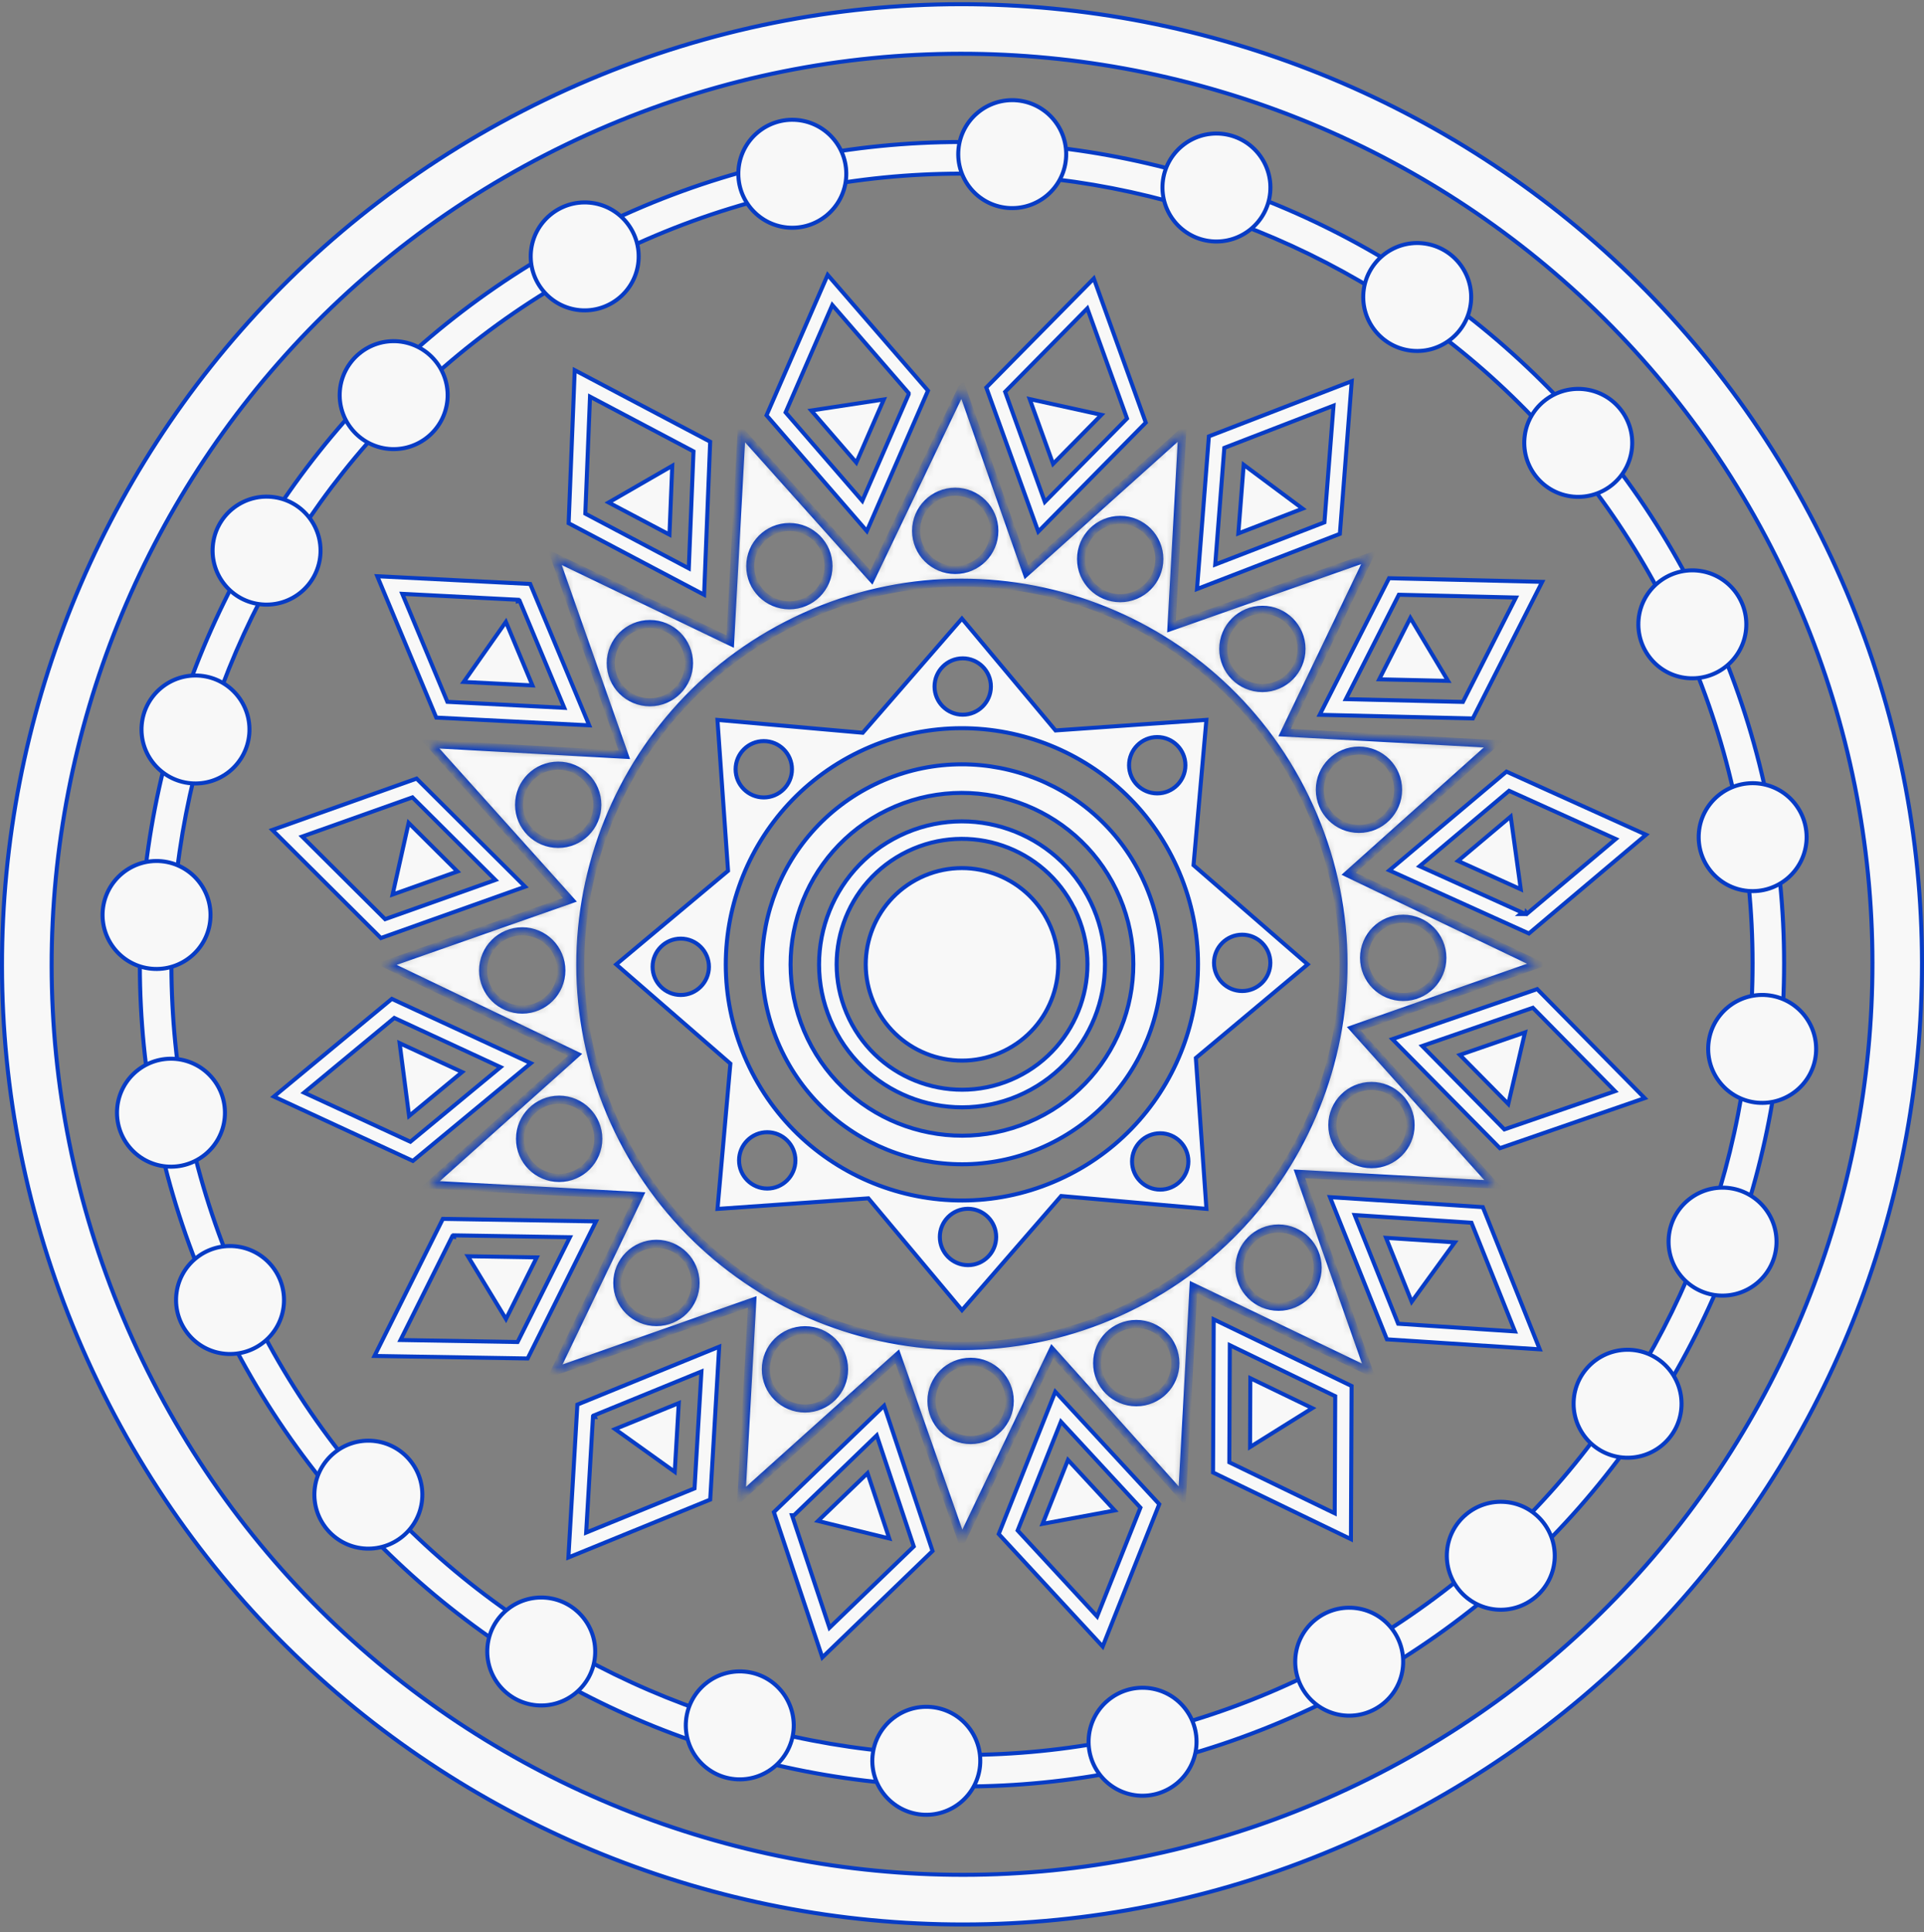 <?xml version="1.0" encoding="UTF-8"?> <svg xmlns="http://www.w3.org/2000/svg" width="240" height="241" viewBox="0 0 240 241" fill="none"><rect x="0" y="0" width="240" height="241" fill="#808080" stroke="none"/><path d="M227.803 68.189C256.566 127.716 231.611 199.313 172.084 228.076C112.558 256.839 40.961 231.884 12.197 172.358C-16.566 112.831 8.389 41.234 67.916 12.471C127.442 -16.292 199.039 8.663 227.803 68.189ZM222.241 70.876C194.965 14.425 127.065 -9.243 70.614 18.032C14.163 45.308 -9.504 113.208 17.771 169.659C45.047 226.11 112.947 249.778 169.398 222.502C225.849 195.227 249.516 127.327 222.241 70.876Z" fill="#F8F8F8" stroke="#073CC6" stroke-width="0.5"></path><path d="M27.677 164.858L27.48 164.953L27.677 164.858C3.042 113.875 24.421 52.562 75.392 27.939C126.375 3.315 187.688 24.683 212.311 75.653L212.33 75.692L212.342 75.704C236.936 126.679 215.566 187.967 164.597 212.585C113.614 237.208 52.301 215.84 27.677 164.858ZM208.777 77.368L208.772 77.369C185.081 28.354 126.126 7.811 77.106 31.497C28.083 55.184 7.536 114.144 31.223 163.156C54.911 212.179 113.871 232.726 162.894 209.039C211.917 185.351 232.465 126.391 208.777 77.368Z" fill="#F8F8F8" stroke="#073CC6" stroke-width="0.5"></path><path d="M29.313 155.436C33.015 155.783 35.734 159.057 35.399 162.76C35.063 166.461 31.778 169.181 28.075 168.845C24.372 168.498 21.653 165.224 21.989 161.521C22.324 157.82 25.61 155.1 29.313 155.436Z" fill="#F8F8F8" stroke="#073CC6" stroke-width="0.5"></path><path d="M211.721 71.162C215.423 71.509 218.142 74.783 217.807 78.486C217.46 82.188 214.185 84.907 210.483 84.572C206.781 84.236 204.062 80.951 204.397 77.247C204.733 73.546 208.018 70.826 211.721 71.162Z" fill="#F8F8F8" stroke="#073CC6" stroke-width="0.5"></path><path d="M73.555 25.274C77.257 25.621 79.976 28.896 79.641 32.598C79.305 36.3 76.02 39.019 72.317 38.684C68.615 38.337 65.896 35.062 66.231 31.36C66.578 27.658 69.853 24.939 73.555 25.274Z" fill="#F8F8F8" stroke="#073CC6" stroke-width="0.5"></path><path d="M168.918 200.542C172.621 200.889 175.34 204.164 175.004 207.866C174.669 211.568 171.384 214.287 167.68 213.952C163.978 213.605 161.259 210.33 161.594 206.628C161.942 202.926 165.216 200.207 168.918 200.542Z" fill="#F8F8F8" stroke="#073CC6" stroke-width="0.5"></path><path d="M187.829 187.331C191.53 187.666 194.25 190.951 193.914 194.655C193.567 198.357 190.293 201.076 186.59 200.741C182.888 200.393 180.169 197.119 180.505 193.416C180.84 189.715 184.125 186.995 187.829 187.331Z" fill="#F8F8F8" stroke="#073CC6" stroke-width="0.5"></path><path d="M215.489 148.152C219.191 148.499 221.91 151.773 221.575 155.476C221.227 159.178 217.953 161.897 214.25 161.561C210.548 161.214 207.829 157.94 208.165 154.237C208.512 150.535 211.786 147.816 215.489 148.152Z" fill="#F8F8F8" stroke="#073CC6" stroke-width="0.5"></path><path d="M203.643 168.371C207.345 168.719 210.064 171.993 209.729 175.696C209.393 179.397 206.108 182.117 202.405 181.781C198.702 181.434 195.983 178.159 196.319 174.457C196.654 170.756 199.94 168.036 203.643 168.371Z" fill="#F8F8F8" stroke="#073CC6" stroke-width="0.5"></path><path d="M220.432 124.116C224.134 124.463 226.853 127.738 226.518 131.44C226.182 135.141 222.897 137.861 219.194 137.526C215.492 137.178 212.773 133.904 213.108 130.202C213.455 126.499 216.729 123.781 220.432 124.116Z" fill="#F8F8F8" stroke="#073CC6" stroke-width="0.5"></path><path d="M219.245 97.705C222.947 98.052 225.666 101.327 225.33 105.029C224.983 108.732 221.709 111.45 218.006 111.115C214.304 110.768 211.585 107.493 211.921 103.791C212.256 100.09 215.541 97.37 219.245 97.705Z" fill="#F8F8F8" stroke="#073CC6" stroke-width="0.5"></path><path d="M152.358 16.683C156.06 17.03 158.779 20.304 158.444 24.007C158.108 27.708 154.823 30.428 151.12 30.093C147.417 29.745 144.699 26.471 145.034 22.769C145.381 19.066 148.655 16.347 152.358 16.683Z" fill="#F8F8F8" stroke="#073CC6" stroke-width="0.5"></path><path d="M197.489 48.53C201.191 48.877 203.91 52.151 203.575 55.854C203.227 59.556 199.953 62.275 196.251 61.94C192.548 61.593 189.829 58.318 190.165 54.615C190.5 50.914 193.785 48.194 197.489 48.53Z" fill="#F8F8F8" stroke="#073CC6" stroke-width="0.5"></path><path d="M177.401 30.338C181.103 30.686 183.822 33.96 183.487 37.663C183.139 41.365 179.865 44.084 176.163 43.748C172.46 43.401 169.741 40.127 170.077 36.424C170.424 32.722 173.698 30.003 177.401 30.338Z" fill="#F8F8F8" stroke="#073CC6" stroke-width="0.5"></path><path d="M126.883 12.519C130.586 12.866 133.305 16.14 132.969 19.843C132.634 23.544 129.349 26.264 125.645 25.928C121.943 25.581 119.224 22.307 119.559 18.605C119.907 14.902 123.181 12.183 126.883 12.519Z" fill="#F8F8F8" stroke="#073CC6" stroke-width="0.5"></path><path d="M99.451 14.967C103.154 15.314 105.873 18.588 105.537 22.291C105.19 25.993 101.916 28.712 98.214 28.377C94.511 28.029 91.792 24.755 92.128 21.053C92.475 17.351 95.749 14.632 99.451 14.967Z" fill="#F8F8F8" stroke="#073CC6" stroke-width="0.5"></path><path d="M25.004 84.277C28.707 84.624 31.425 87.898 31.09 91.601C30.743 95.303 27.469 98.022 23.766 97.687C20.064 97.339 17.345 94.065 17.68 90.363C18.028 86.661 21.302 83.942 25.004 84.277Z" fill="#F8F8F8" stroke="#073CC6" stroke-width="0.5"></path><path d="M49.725 42.578C53.427 42.925 56.146 46.199 55.811 49.902C55.463 53.604 52.189 56.323 48.487 55.988C44.785 55.64 42.066 52.366 42.401 48.664C42.748 44.961 46.022 42.242 49.725 42.578Z" fill="#F8F8F8" stroke="#073CC6" stroke-width="0.5"></path><path d="M33.872 61.969C37.573 62.305 40.293 65.59 39.957 69.293C39.61 72.996 36.336 75.715 32.633 75.379C28.932 75.044 26.212 71.758 26.547 68.055C26.883 64.353 30.168 61.634 33.872 61.969Z" fill="#F8F8F8" stroke="#073CC6" stroke-width="0.5"></path><path d="M20.145 107.412C23.847 107.76 26.566 111.034 26.231 114.737C25.895 118.438 22.61 121.158 18.906 120.822C15.205 120.487 12.486 117.201 12.821 113.498C13.168 109.796 16.442 107.077 20.145 107.412Z" fill="#F8F8F8" stroke="#073CC6" stroke-width="0.5"></path><path d="M21.946 132.072C25.648 132.42 28.367 135.694 28.032 139.397C27.696 143.098 24.411 145.818 20.707 145.482C17.005 145.135 14.286 141.861 14.622 138.158C14.969 134.456 18.243 131.737 21.946 132.072Z" fill="#F8F8F8" stroke="#073CC6" stroke-width="0.5"></path><path d="M92.899 208.487C96.6 208.822 99.32 212.108 98.985 215.811C98.637 219.513 95.363 222.232 91.661 221.897C87.958 221.549 85.24 218.275 85.575 214.573C85.922 210.87 89.197 208.151 92.899 208.487Z" fill="#F8F8F8" stroke="#073CC6" stroke-width="0.5"></path><path d="M116.166 212.902C119.869 213.249 122.588 216.523 122.252 220.226C121.905 223.928 118.631 226.647 114.928 226.312C111.226 225.964 108.507 222.69 108.842 218.988C109.19 215.286 112.464 212.567 116.166 212.902Z" fill="#F8F8F8" stroke="#073CC6" stroke-width="0.5"></path><path d="M143.143 210.526C146.845 210.873 149.564 214.148 149.229 217.85C148.881 221.552 145.607 224.271 141.905 223.936C138.202 223.588 135.484 220.314 135.819 216.612C136.166 212.91 139.44 210.191 143.143 210.526Z" fill="#F8F8F8" stroke="#073CC6" stroke-width="0.5"></path><path d="M68.133 199.271C71.836 199.618 74.555 202.892 74.219 206.595C73.884 210.296 70.598 213.016 66.895 212.68C63.193 212.333 60.474 209.059 60.809 205.356C61.145 201.655 64.43 198.935 68.133 199.271Z" fill="#F8F8F8" stroke="#073CC6" stroke-width="0.5"></path><path d="M46.569 179.711C50.271 180.058 52.99 183.333 52.654 187.035C52.319 190.737 49.034 193.456 45.331 193.121C41.628 192.774 38.909 189.499 39.245 185.797C39.592 182.095 42.866 179.376 46.569 179.711Z" fill="#F8F8F8" stroke="#073CC6" stroke-width="0.5"></path><mask id="path-27-inside-1_327_1005" fill="white"><path fill-rule="evenodd" clip-rule="evenodd" d="M119.994 48.461L128.034 71.369L147.474 53.921L146.13 78.161L170.765 69.485L160.241 91.373L186.329 92.788L168.233 108.976L191.789 120.268L168.881 128.308L186.329 147.747L162.089 146.403L170.765 171.039L148.878 160.527L147.462 186.614L131.262 168.519L119.97 192.074L111.93 169.167L92.491 186.614L93.835 162.375L69.199 171.051L79.723 149.163L53.636 147.747L71.731 131.56L48.176 120.268L71.083 112.228L53.636 92.788L77.875 94.132L69.199 69.497L91.087 80.021L92.503 53.933L108.702 72.029L119.982 48.473L119.994 48.461ZM69.631 95.488C66.931 95.488 64.747 97.672 64.747 100.372C64.747 103.072 66.931 105.256 69.631 105.256C72.331 105.256 74.515 103.072 74.515 100.372C74.515 97.672 72.331 95.488 69.631 95.488ZM65.143 116.152C62.444 116.152 60.26 118.336 60.26 121.036C60.26 123.736 62.444 125.92 65.143 125.92C67.843 125.92 70.027 123.736 70.027 121.036C70.027 118.336 67.843 116.152 65.143 116.152ZM69.751 137.152C67.051 137.152 64.867 139.335 64.867 142.035C64.867 144.735 67.051 146.919 69.751 146.919C72.451 146.919 74.635 144.735 74.635 142.035C74.635 139.335 72.451 137.152 69.751 137.152ZM81.883 155.127C79.183 155.127 76.999 157.311 76.999 160.011C76.999 162.711 79.183 164.895 81.883 164.895C84.583 164.895 86.767 162.711 86.767 160.011C86.767 157.311 84.583 155.127 81.883 155.127ZM100.411 165.903C97.711 165.903 95.527 168.087 95.527 170.787C95.527 173.487 97.711 175.671 100.411 175.671C103.111 175.671 105.295 173.487 105.295 170.787C105.295 168.087 103.111 165.903 100.411 165.903ZM121.074 169.839C118.374 169.839 116.19 172.023 116.19 174.723C116.19 177.423 118.374 179.607 121.074 179.607C123.774 179.607 125.958 177.423 125.958 174.723C125.958 172.023 123.774 169.839 121.074 169.839ZM141.738 165.123C139.038 165.123 136.854 167.307 136.854 170.007C136.854 172.707 139.038 174.891 141.738 174.891C144.438 174.891 146.622 172.707 146.622 170.007C146.622 167.307 144.438 165.123 141.738 165.123ZM159.485 153.219C156.785 153.219 154.601 155.403 154.601 158.103C154.601 160.803 156.785 162.987 159.485 162.987C162.185 162.987 164.369 160.803 164.369 158.103C164.369 155.403 162.185 153.219 159.485 153.219ZM171.077 135.436C168.377 135.436 166.193 137.62 166.193 140.319C166.193 143.019 168.377 145.203 171.077 145.203C173.777 145.203 175.961 143.019 175.961 140.319C175.961 137.62 173.777 135.436 171.077 135.436ZM175.037 114.58C172.337 114.58 170.153 116.764 170.153 119.464C170.153 122.164 172.337 124.348 175.037 124.348C177.737 124.348 179.921 122.164 179.921 119.464C179.921 116.764 177.737 114.58 175.037 114.58ZM169.517 93.617C166.817 93.617 164.633 95.8 164.633 98.5C164.633 101.2 166.817 103.384 169.517 103.384C172.217 103.384 174.401 101.2 174.401 98.5C174.401 95.8 172.217 93.617 169.517 93.617ZM157.469 76.049C154.769 76.049 152.586 78.233 152.586 80.933C152.586 83.633 154.769 85.817 157.469 85.817C160.169 85.817 162.353 83.633 162.353 80.933C162.353 78.233 160.169 76.049 157.469 76.049ZM139.734 64.841C137.034 64.841 134.85 67.025 134.85 69.725C134.85 72.425 137.034 74.609 139.734 74.609C142.434 74.609 144.618 72.425 144.618 69.725C144.618 67.025 142.434 64.841 139.734 64.841ZM119.154 61.325C116.454 61.325 114.27 63.509 114.27 66.209C114.27 68.909 116.454 71.093 119.154 71.093C121.854 71.093 124.038 68.909 124.038 66.209C124.038 63.509 121.854 61.325 119.154 61.325ZM98.467 65.729C95.767 65.729 93.583 67.913 93.583 70.613C93.583 73.313 95.767 75.497 98.467 75.497C101.167 75.497 103.351 73.313 103.351 70.613C103.351 67.913 101.167 65.729 98.467 65.729ZM81.067 77.825C78.367 77.825 76.183 80.009 76.183 82.709C76.183 85.409 78.367 87.593 81.067 87.593C83.767 87.593 85.951 85.409 85.951 82.709C85.951 80.009 83.767 77.825 81.067 77.825ZM162.845 99.568C151.41 75.905 122.946 65.981 99.283 77.417C75.619 88.853 65.695 117.316 77.131 140.979C88.567 164.643 117.03 174.567 140.694 163.131C164.357 151.695 174.281 123.232 162.845 99.568Z"></path></mask><path fill-rule="evenodd" clip-rule="evenodd" d="M119.994 48.461L128.034 71.369L147.474 53.921L146.13 78.161L170.765 69.485L160.241 91.373L186.329 92.788L168.233 108.976L191.789 120.268L168.881 128.308L186.329 147.747L162.089 146.403L170.765 171.039L148.878 160.527L147.462 186.614L131.262 168.519L119.97 192.074L111.93 169.167L92.491 186.614L93.835 162.375L69.199 171.051L79.723 149.163L53.636 147.747L71.731 131.56L48.176 120.268L71.083 112.228L53.636 92.788L77.875 94.132L69.199 69.497L91.087 80.021L92.503 53.933L108.702 72.029L119.982 48.473L119.994 48.461ZM69.631 95.488C66.931 95.488 64.747 97.672 64.747 100.372C64.747 103.072 66.931 105.256 69.631 105.256C72.331 105.256 74.515 103.072 74.515 100.372C74.515 97.672 72.331 95.488 69.631 95.488ZM65.143 116.152C62.444 116.152 60.26 118.336 60.26 121.036C60.26 123.736 62.444 125.92 65.143 125.92C67.843 125.92 70.027 123.736 70.027 121.036C70.027 118.336 67.843 116.152 65.143 116.152ZM69.751 137.152C67.051 137.152 64.867 139.335 64.867 142.035C64.867 144.735 67.051 146.919 69.751 146.919C72.451 146.919 74.635 144.735 74.635 142.035C74.635 139.335 72.451 137.152 69.751 137.152ZM81.883 155.127C79.183 155.127 76.999 157.311 76.999 160.011C76.999 162.711 79.183 164.895 81.883 164.895C84.583 164.895 86.767 162.711 86.767 160.011C86.767 157.311 84.583 155.127 81.883 155.127ZM100.411 165.903C97.711 165.903 95.527 168.087 95.527 170.787C95.527 173.487 97.711 175.671 100.411 175.671C103.111 175.671 105.295 173.487 105.295 170.787C105.295 168.087 103.111 165.903 100.411 165.903ZM121.074 169.839C118.374 169.839 116.19 172.023 116.19 174.723C116.19 177.423 118.374 179.607 121.074 179.607C123.774 179.607 125.958 177.423 125.958 174.723C125.958 172.023 123.774 169.839 121.074 169.839ZM141.738 165.123C139.038 165.123 136.854 167.307 136.854 170.007C136.854 172.707 139.038 174.891 141.738 174.891C144.438 174.891 146.622 172.707 146.622 170.007C146.622 167.307 144.438 165.123 141.738 165.123ZM159.485 153.219C156.785 153.219 154.601 155.403 154.601 158.103C154.601 160.803 156.785 162.987 159.485 162.987C162.185 162.987 164.369 160.803 164.369 158.103C164.369 155.403 162.185 153.219 159.485 153.219ZM171.077 135.436C168.377 135.436 166.193 137.62 166.193 140.319C166.193 143.019 168.377 145.203 171.077 145.203C173.777 145.203 175.961 143.019 175.961 140.319C175.961 137.62 173.777 135.436 171.077 135.436ZM175.037 114.58C172.337 114.58 170.153 116.764 170.153 119.464C170.153 122.164 172.337 124.348 175.037 124.348C177.737 124.348 179.921 122.164 179.921 119.464C179.921 116.764 177.737 114.58 175.037 114.58ZM169.517 93.617C166.817 93.617 164.633 95.8 164.633 98.5C164.633 101.2 166.817 103.384 169.517 103.384C172.217 103.384 174.401 101.2 174.401 98.5C174.401 95.8 172.217 93.617 169.517 93.617ZM157.469 76.049C154.769 76.049 152.586 78.233 152.586 80.933C152.586 83.633 154.769 85.817 157.469 85.817C160.169 85.817 162.353 83.633 162.353 80.933C162.353 78.233 160.169 76.049 157.469 76.049ZM139.734 64.841C137.034 64.841 134.85 67.025 134.85 69.725C134.85 72.425 137.034 74.609 139.734 74.609C142.434 74.609 144.618 72.425 144.618 69.725C144.618 67.025 142.434 64.841 139.734 64.841ZM119.154 61.325C116.454 61.325 114.27 63.509 114.27 66.209C114.27 68.909 116.454 71.093 119.154 71.093C121.854 71.093 124.038 68.909 124.038 66.209C124.038 63.509 121.854 61.325 119.154 61.325ZM98.467 65.729C95.767 65.729 93.583 67.913 93.583 70.613C93.583 73.313 95.767 75.497 98.467 75.497C101.167 75.497 103.351 73.313 103.351 70.613C103.351 67.913 101.167 65.729 98.467 65.729ZM81.067 77.825C78.367 77.825 76.183 80.009 76.183 82.709C76.183 85.409 78.367 87.593 81.067 87.593C83.767 87.593 85.951 85.409 85.951 82.709C85.951 80.009 83.767 77.825 81.067 77.825ZM162.845 99.568C151.41 75.905 122.946 65.981 99.283 77.417C75.619 88.853 65.695 117.316 77.131 140.979C88.567 164.643 117.03 174.567 140.694 163.131C164.357 151.695 174.281 123.232 162.845 99.568Z" fill="#F8F8F8" stroke="#073CC6" mask="url(#path-27-inside-1_327_1005)"></path><path d="M130.842 142.722L130.842 142.722C118.45 148.71 103.528 143.518 97.54 131.115L97.54 131.115C91.552 118.723 96.744 103.801 109.148 97.813C121.551 91.825 136.461 97.017 142.449 109.421C148.437 121.824 143.245 136.734 130.842 142.722ZM129.295 139.512L129.295 139.512C139.919 134.376 144.375 121.591 139.239 110.967C134.103 100.343 121.318 95.887 110.694 101.023C100.07 106.159 95.614 118.944 100.75 129.568C105.886 140.192 118.659 144.648 129.295 139.512Z" fill="#F8F8F8" stroke="#073CC6" stroke-width="0.5"></path><path d="M73.018 63.907L73.012 64.064L73.151 64.138L85.571 70.702L85.921 70.887L85.937 70.491L86.501 56.451L86.508 56.294L86.368 56.22L73.948 49.656L73.598 49.471L73.582 49.867L73.018 63.907ZM70.932 65.257L71.69 46.167L88.587 55.089L87.829 74.178L70.932 65.257Z" fill="#F8F8F8" stroke="#073CC6" stroke-width="0.5"></path><path d="M165.061 65.206L165.208 65.149L165.22 64.992L166.312 50.988L166.343 50.593L165.973 50.736L152.869 55.8L152.722 55.856L152.71 56.013L151.618 70.017L151.587 70.413L151.957 70.27L165.061 65.206ZM149.315 73.464L150.796 54.421L168.615 47.541L167.134 66.584L149.315 73.464Z" fill="#F8F8F8" stroke="#073CC6" stroke-width="0.5"></path><path d="M140.476 52.308L140.586 52.196L140.533 52.048L135.769 38.836L135.634 38.463L135.356 38.746L125.492 48.754L125.382 48.866L125.435 49.014L130.199 62.225L130.333 62.599L130.612 62.316L140.476 52.308ZM129.515 66.303L123.031 48.332L136.441 34.735L142.925 52.706L129.515 66.303Z" fill="#F8F8F8" stroke="#073CC6" stroke-width="0.5"></path><path d="M113.325 49.233L113.346 49.185V49.133V49.121V49.028L113.285 48.957L104.081 38.337L103.821 38.038L103.663 38.401L98.059 51.289L97.996 51.434L98.099 51.553L107.303 62.172L107.563 62.472L107.721 62.108L113.325 49.233ZM108.129 66.237L95.616 51.8L103.243 34.285L115.756 48.722L108.129 66.237Z" fill="#F8F8F8" stroke="#073CC6" stroke-width="0.5"></path><path d="M182.328 87.542L182.486 87.546L182.557 87.406L188.917 74.878L189.097 74.524L188.7 74.515L174.649 74.179L174.491 74.175L174.42 74.316L168.06 86.843L167.88 87.197L168.277 87.206L182.328 87.542ZM164.617 89.152L173.27 72.115L192.372 72.569L183.719 89.607L164.617 89.152Z" fill="#F8F8F8" stroke="#073CC6" stroke-width="0.5"></path><path d="M190.349 114.002L190.39 113.814L190.498 113.943L201.25 104.895L201.554 104.64L201.192 104.476L188.388 98.692L188.245 98.628L188.124 98.729L177.385 107.777L177.081 108.033L177.443 108.196L189.877 113.813L189.652 114.002H190.337H190.349ZM187.918 96.237L205.329 104.109L190.717 116.423L173.306 108.552L187.918 96.237Z" fill="#F8F8F8" stroke="#073CC6" stroke-width="0.5"></path><path d="M187.544 140.747L187.655 140.859L187.804 140.808L201.088 136.224L201.462 136.094L201.184 135.812L191.32 125.804L191.21 125.692L191.061 125.743L177.777 130.327L177.402 130.457L177.68 130.739L187.544 140.747ZM191.747 123.363L205.157 136.961L187.097 143.203L173.683 129.602L191.747 123.363Z" fill="#F8F8F8" stroke="#073CC6" stroke-width="0.5"></path><path d="M174.349 164.952L174.408 165.098L174.565 165.108L188.581 166.032L188.977 166.058L188.829 165.69L183.609 152.646L183.551 152.5L183.394 152.49L169.378 151.566L168.982 151.54L169.129 151.908L174.349 164.952ZM173.003 167.044L165.901 149.307L184.968 150.554L192.069 168.291L173.003 167.044Z" fill="#F8F8F8" stroke="#073CC6" stroke-width="0.5"></path><path d="M153.346 182.221L153.346 182.379L153.487 182.448L166.135 188.567L166.492 188.74L166.494 188.343L166.554 174.292L166.555 174.134L166.413 174.066L153.765 167.946L153.408 167.773L153.406 168.17L153.346 182.221ZM151.315 183.65L151.397 164.549L168.597 172.863L168.516 191.965L151.315 183.65Z" fill="#F8F8F8" stroke="#073CC6" stroke-width="0.5"></path><path d="M126.999 190.734L126.94 190.88L127.047 190.996L136.587 201.316L136.856 201.607L137.003 201.239L142.199 188.183L142.257 188.036L142.15 187.921L132.61 177.601L132.341 177.31L132.195 177.678L126.999 190.734ZM144.604 187.604L137.549 205.353L124.582 191.324L131.637 173.576L144.604 187.604Z" fill="#F8F8F8" stroke="#073CC6" stroke-width="0.5"></path><path d="M109.082 179.294L99.051 188.98H98.793L98.903 189.309L103.343 202.641L103.468 203.017L103.753 202.742L113.869 192.986L113.983 192.876L113.933 192.727L109.493 179.395L109.368 179.019L109.082 179.294ZM116.325 193.443L102.576 206.714L96.535 188.592L110.284 175.322L116.325 193.443Z" fill="#F8F8F8" stroke="#073CC6" stroke-width="0.5"></path><path d="M74.122 176.519L74.209 176.731L73.967 176.724L73.139 190.751L73.116 191.147L73.483 190.998L86.491 185.694L86.637 185.634L86.646 185.477L87.474 171.449L87.498 171.053L87.13 171.203L74.122 176.519ZM89.712 167.964L88.592 187.03L70.902 194.249L72.021 175.182L89.712 167.964Z" fill="#F8F8F8" stroke="#073CC6" stroke-width="0.5"></path><path d="M56.64 154.073L56.637 154.252L56.413 154.199L50.137 166.775L49.959 167.129L50.356 167.136L64.408 167.376L64.565 167.379L64.636 167.238L70.912 154.662L71.089 154.307L70.692 154.301L56.64 154.073ZM74.343 152.334L65.819 169.43L46.717 169.115L55.242 152.019L74.343 152.334Z" fill="#F8F8F8" stroke="#073CC6" stroke-width="0.5"></path><path d="M49.326 127.025L49.183 126.958L49.062 127.059L38.238 136.023L37.932 136.276L38.292 136.442L51.048 142.334L51.191 142.4L51.312 142.3L62.136 133.348L62.442 133.095L62.082 132.929L49.326 127.025ZM48.875 124.581L66.216 132.604L51.499 144.79L34.158 136.767L48.875 124.581Z" fill="#F8F8F8" stroke="#073CC6" stroke-width="0.5"></path><path d="M51.558 99.559L51.446 99.447L51.298 99.5L38.062 104.204L37.688 104.337L37.969 104.617L47.929 114.529L48.041 114.64L48.189 114.587L61.425 109.883L61.799 109.75L61.517 109.47L51.558 99.559ZM65.504 110.589L47.51 116.991L33.971 103.51L51.965 97.108L65.504 110.589Z" fill="#F8F8F8" stroke="#073CC6" stroke-width="0.5"></path><path d="M64.824 74.944L64.597 74.99L64.606 74.803L50.578 74.083L50.182 74.063L50.335 74.429L55.747 87.389L55.807 87.534L55.965 87.542L69.992 88.262L70.389 88.282L70.236 87.916L64.824 74.944ZM73.498 90.466L54.42 89.499L47.061 71.867L66.139 72.834L73.498 90.466Z" fill="#F8F8F8" stroke="#073CC6" stroke-width="0.5"></path><path d="M119.99 77.154L131.586 91.005L131.667 91.103L131.795 91.094L150.486 89.782L148.892 107.778L148.881 107.905L148.977 107.989L163.119 120.276L149.268 131.872L149.171 131.954L149.179 132.081L150.491 150.772L132.495 149.178L132.368 149.167L132.284 149.263L119.997 163.405L108.401 149.554L108.32 149.457L108.192 149.466L89.501 150.777L91.095 132.781L91.106 132.654L91.01 132.571L76.868 120.283L90.719 108.688L90.816 108.606L90.808 108.478L89.496 89.787L107.492 91.381L107.619 91.392L107.702 91.296L119.99 77.154ZM95.274 92.43C93.336 92.43 91.76 94.006 91.76 95.944C91.76 97.882 93.336 99.458 95.274 99.458C97.212 99.458 98.788 97.882 98.788 95.944C98.788 94.006 97.212 92.43 95.274 92.43ZM120.089 82.11C118.151 82.11 116.576 83.686 116.576 85.624C116.576 87.562 118.151 89.138 120.089 89.138C122.028 89.138 123.603 87.562 123.603 85.624C123.603 83.686 122.028 82.11 120.089 82.11ZM144.353 91.926C142.415 91.926 140.839 93.502 140.839 95.44C140.839 97.378 142.415 98.954 144.353 98.954C146.291 98.954 147.867 97.378 147.867 95.44C147.867 93.502 146.291 91.926 144.353 91.926ZM154.949 116.574C153.011 116.574 151.435 118.15 151.435 120.088C151.435 122.026 153.011 123.602 154.949 123.602C156.887 123.602 158.463 122.026 158.463 120.088C158.463 118.15 156.887 116.574 154.949 116.574ZM144.725 141.341C142.787 141.341 141.211 142.917 141.211 144.855C141.211 146.793 142.787 148.369 144.725 148.369C146.663 148.369 148.239 146.793 148.239 144.855C148.239 142.917 146.663 141.341 144.725 141.341ZM120.749 150.761C118.811 150.761 117.236 152.337 117.236 154.275C117.236 156.213 118.811 157.789 120.749 157.789C122.688 157.789 124.263 156.213 124.263 154.275C124.263 152.337 122.688 150.761 120.749 150.761ZM95.706 141.209C93.768 141.209 92.192 142.785 92.192 144.723C92.192 146.661 93.768 148.237 95.706 148.237C97.644 148.237 99.22 146.661 99.22 144.723C99.22 142.785 97.644 141.209 95.706 141.209ZM84.918 117.066C82.98 117.066 81.404 118.642 81.404 120.58C81.404 122.518 82.98 124.094 84.918 124.094C86.856 124.094 88.432 122.518 88.432 120.58C88.432 118.642 86.856 117.066 84.918 117.066ZM146.498 107.463C139.43 92.819 121.821 86.683 107.177 93.763C92.533 100.831 86.397 118.44 93.477 133.084C100.545 147.728 118.154 153.864 132.798 146.784C147.442 139.716 153.578 122.107 146.498 107.463Z" fill="#F8F8F8" stroke="#073CC6" stroke-width="0.5"></path><path d="M75.92 62.672L83.858 58.096L83.508 66.679L75.92 62.672Z" fill="#F8F8F8" stroke="#073CC6" stroke-width="0.5"></path><path d="M162.486 63.439L154.471 66.529L155.138 57.968L162.486 63.439Z" fill="#F8F8F8" stroke="#073CC6" stroke-width="0.5"></path><path d="M137.389 51.74L131.361 57.855L128.446 49.775L137.389 51.74Z" fill="#F8F8F8" stroke="#073CC6" stroke-width="0.5"></path><path d="M110.247 49.821L106.818 57.694L101.195 51.196L110.247 49.821Z" fill="#F8F8F8" stroke="#073CC6" stroke-width="0.5"></path><path d="M180.625 84.92L172.043 84.724L175.93 77.07L180.625 84.92Z" fill="#F8F8F8" stroke="#073CC6" stroke-width="0.5"></path><path d="M189.702 110.913L181.873 107.375L188.447 101.839L189.702 110.913Z" fill="#F8F8F8" stroke="#073CC6" stroke-width="0.5"></path><path d="M188.144 137.686L182.105 131.571L190.23 128.764L188.144 137.686Z" fill="#F8F8F8" stroke="#073CC6" stroke-width="0.5"></path><path d="M176.095 162.354L172.896 154.383L181.467 154.95L176.095 162.354Z" fill="#F8F8F8" stroke="#073CC6" stroke-width="0.5"></path><path d="M155.933 180.474L155.966 171.892L163.697 175.627L155.933 180.474Z" fill="#F8F8F8" stroke="#073CC6" stroke-width="0.5"></path><path d="M130.054 190.053L133.22 182.083L139.051 188.383L130.054 190.053Z" fill="#F8F8F8" stroke="#073CC6" stroke-width="0.5"></path><path d="M102.037 189.696L108.217 183.734L110.925 191.879L102.037 189.696Z" fill="#F8F8F8" stroke="#073CC6" stroke-width="0.5"></path><path d="M76.721 178.239L84.67 174.996L84.168 183.568L76.721 178.239Z" fill="#F8F8F8" stroke="#073CC6" stroke-width="0.5"></path><path d="M58.368 156.681L66.951 156.823L63.118 164.51L58.368 156.681Z" fill="#F8F8F8" stroke="#073CC6" stroke-width="0.5"></path><path d="M49.849 130.104L57.646 133.707L51.029 139.189L49.849 130.104Z" fill="#F8F8F8" stroke="#073CC6" stroke-width="0.5"></path><path d="M63.107 77.559L66.415 85.486L57.844 85.05L63.107 77.559Z" fill="#F8F8F8" stroke="#073CC6" stroke-width="0.5"></path><path d="M50.972 102.633L57.065 108.693L48.974 111.565L50.972 102.633Z" fill="#F8F8F8" stroke="#073CC6" stroke-width="0.5"></path><path d="M126.813 134.352L126.813 134.352C134.581 130.596 137.849 121.243 134.093 113.463L134.025 113.322H134.012C130.211 105.644 120.924 102.45 113.203 106.183C105.423 109.939 102.167 119.292 105.923 127.072C109.679 134.852 119.033 138.108 126.813 134.352ZM136.055 112.517C140.338 121.38 136.623 132.042 127.759 136.326C118.896 140.61 108.233 136.894 103.95 128.031C99.666 119.167 103.382 108.505 112.245 104.221C121.109 99.937 131.771 103.653 136.055 112.517Z" fill="#F8F8F8" stroke="#073CC6" stroke-width="0.5"></path><path d="M130.809 115.049C133.689 121.021 131.196 128.202 125.225 131.082C119.254 133.962 112.083 131.47 109.192 125.499C106.311 119.527 108.804 112.357 114.775 109.465C120.746 106.585 127.917 109.089 130.809 115.049Z" fill="#F8F8F8" stroke="#073CC6" stroke-width="0.5"></path></svg> 